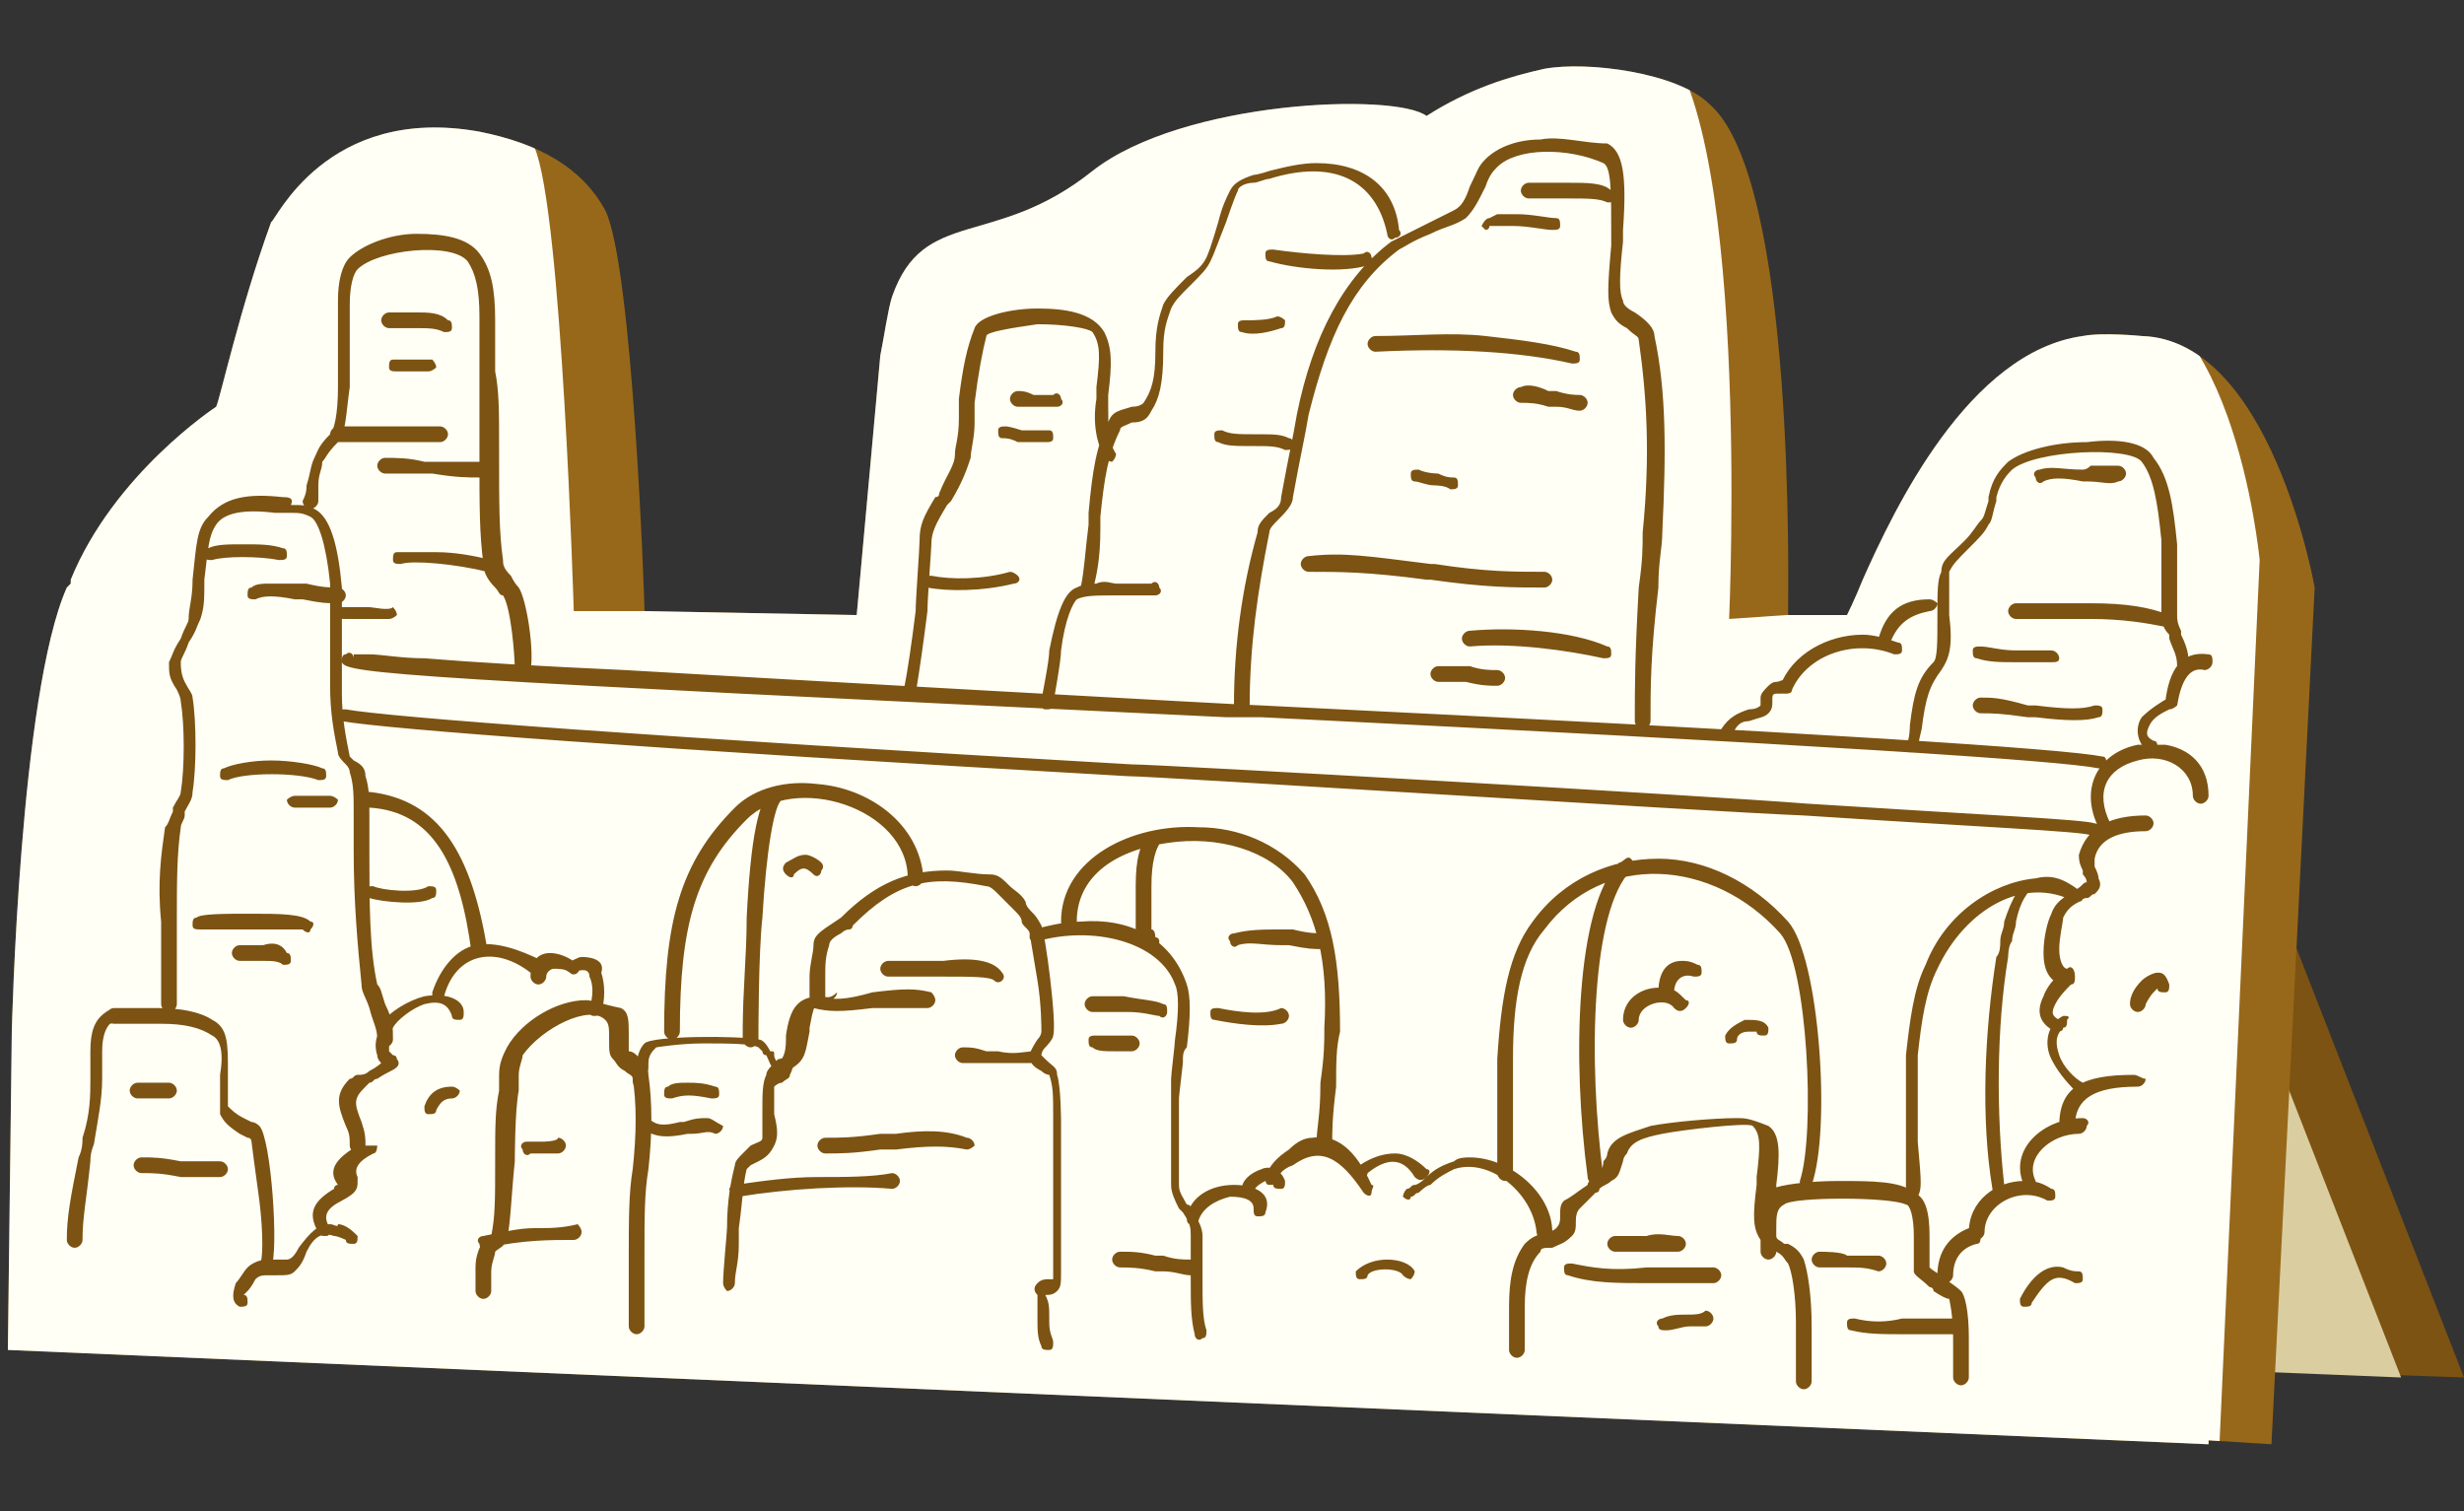 <?xml version="1.0" encoding="UTF-8"?>
<svg id="Ebene_2" data-name="Ebene 2" xmlns="http://www.w3.org/2000/svg" xmlns:xlink="http://www.w3.org/1999/xlink" viewBox="0 0 62.7 38.45">
  <rect x="0" y="0" width="62.7" height="38.45" fill="#333333" stroke="none"/>
  <defs>
    <clipPath id="clippath">
      <path d="M39.3,1.75c-.9.2-1.9.5-3,1.2-.8-.6-6.2-.4-8.5,1.4-2.5,2-4.3.9-5.1,3.2-.1.3-.2,1-.3,1.5l-.6,6.6-5.4-.1c0-.3-.3-8.8-1-10.2-.6-1.1-1.7-1.7-3.2-2-3.9-.7-5.2,2.3-5.3,2.3-.8,2.2-1.3,4.5-1.4,4.7,0,0-2.6,1.7-3.7,4.4v.1l-.1.1c-1.2,2.7-1.4,11.3-1.4,11.3l-.1,8.1,56,2.4v-.1l1.6.1,1.1-21.8s-1.1-6.3-4.4-6.4c0,0-1-.1-1.5,0-2.9.4-4.8,4.4-5.6,6.2-.2.5-.4.9-.4.9h-1.5c0-.7.2-11.1-2-13-.8-.8-3.1-1.1-4.2-.9Z" style="fill: none; stroke-width: 0px;"/>
    </clipPath>
  </defs>
  <g id="Schilder">
    <g>
      <g>
        <g>
          <path d="M46.4,22.45l11.5.3,4.8,12.3-17.2-.6.9-12Z" style="fill: #7c5312; stroke-width: 0px;"/>
          <path d="M44.8,22.45l11.5.3,4.8,12.3-17.3-.7,1-11.9Z" style="fill: #dacda0; stroke-width: 0px;"/>
        </g>
        <g>
          <path id="Fill_57" data-name="Fill 57" d="M39.3,1.75c-.9.2-1.9.5-3,1.2-.8-.6-6.2-.4-8.5,1.4-2.5,2-4.3.9-5.1,3.2-.1.3-.2,1-.3,1.5l-.6,6.6-5.4-.1c0-.3-.3-8.8-1-10.2-.6-1.1-1.7-1.7-3.2-2-3.9-.7-5.2,2.3-5.3,2.3-.8,2.2-1.3,4.5-1.4,4.7,0,0-2.6,1.7-3.7,4.4v.1l-.1.1c-1.2,2.7-1.4,11.3-1.4,11.3l-.1,8.1,56,2.4v-.1l1.6.1,1.1-21.8s-1.1-6.3-4.4-6.4c0,0-1-.1-1.5,0-2.9.4-4.8,4.4-5.6,6.2-.2.5-.4.9-.4.9h-1.5c0-.7.2-11.1-2-13-.8-.8-3.1-1.1-4.2-.9Z" style="fill: #97681a; stroke-width: 0px;"/>
          <g style="clip-path: url(#clippath);">
            <path d="M.1,35.75l56.3,2.7,1.1-24.2s-.7-7.5-4.5-6.9c-3.7.6-6.1,8.2-6.1,8.2l-2.9.2s.6-13.3-2-15c-1.7-1.1-3.6-1.1-5.9.7-2.7-1-5.7-.9-8.4,1.5-2.8,2.5-4.7,1.1-5.4,4.9l-.7,7.6-5.3.1h-1.7s-.3-10.2-1-11.8c-1.1-2.4-6.1-2.4-6.9.3-.8,2.6-1.5,5.5-1.5,5.5,0,0-2.6,1.9-3.8,4.9s-1.4,12.5-1.4,12.5l.1,8.8Z" style="fill: #fffff6; stroke-width: 0px;"/>
          </g>
        </g>
      </g>
      <path d="M42.2,21.85c-1.2,0-2.4.5-3.2,1.6-.6.8-.8,1.9-.9,3.5v2.9c0,.1.1.2.2.2s.2-.1.2-.2v-2.9c0-1.5.2-2.6.8-3.3,1.5-2,4.3-1.8,6,.1.7.8.9,5.1.5,6.3,0,.1,0,.2.1.2s.2,0,.2-.1c.5-1.4.2-5.8-.6-6.7-.9-1-2.1-1.6-3.3-1.6ZM41.2,21.95c-1.1,1.1-1.2,5-.8,8,0,.1.1.2.2.2s.2-.1.2-.2c-.4-3-.3-6.8.7-7.8.1-.1.1-.2,0-.3s-.2.1-.3.1ZM51.8,22.35c-1.1.1-2.3.9-2.8,2.2-.3.6-.4,1.4-.5,2.3v3.5c0,.1,0,.2.1.2s.2,0,.2-.1c.1-.2.1-.3,0-1.4v-2.2c.1-.9.2-1.6.5-2.2.7-1.5,2.2-2.4,3.5-1.7.1,0,.2,0,.2-.1s0-.2-.1-.2c-.4-.3-.7-.4-1.1-.3ZM51.8,22.35c-.4.1-.6.5-.8,1.1,0,.2-.1.3-.1.5,0,.1,0,.3-.1.4-.3,1.9-.4,4.1-.1,5.9,0,.1.1.2.2.1.1,0,.2-.1.1-.2-.2-1.8-.2-4,.1-5.8,0,0,0-.3.1-.4,0-.2.1-.3.1-.5.1-.5.3-.8.5-.9.1,0,.2-.1.1-.2.1,0,0,0-.1,0ZM8.8,16.65c-.1,0-.1.1-.1.2.1.3,1.6.4,22.5,1.4h.9c14.2.7,20.3,1.1,21.3,1.3.1,0,.2,0,.2-.1s0-.2-.1-.2c-1-.2-7.1-.6-21.4-1.3-.3,0-12.8-.7-16.2-.9-2.2-.1-3.9-.2-5.1-.3-.6,0-1.1-.1-1.4-.1h-.4v.1c0-.1-.1-.2-.2-.1ZM8.8,18.05c-.1,0-.2,0-.2.1s0,.2.1.2c1.1.2,7.7.7,20,1.4.7,0,14.7.9,17.2,1,4.6.3,7,.4,7.3.5.1,0,.2,0,.2-.1s0-.2-.1-.2c-.3-.1-2.6-.2-7.3-.5-2.5-.2-16.5-1-17.2-1-12.2-.7-18.9-1.2-20-1.4ZM52.6,24.65c-.2.1-.5.4-.6.7-.2.4-.1.7.3.9.1,0,.2,0,.2-.1s0-.2-.1-.2c-.2-.1-.2-.2-.1-.4.1-.2.3-.4.4-.5.1,0,.1-.1.1-.2,0-.2-.1-.3-.2-.2ZM54.6,20.75c-.9,0-1.5.3-1.7,1,0,.1,0,.2.1.4v.1q.1.1.1.2c-.1,0-.1.1-.3.2-.3.2-.5.3-.6.6-.1.2-.2.6-.2,1,0,.5.2.8.6.8.1,0,.2-.1.2-.2s-.1-.2-.2-.2-.2-.2-.2-.5.1-.7.1-.8c.1-.2.2-.3.4-.4,0,0,.1-.1.2-.1s.1-.1.2-.1c.1-.1.2-.2.1-.4q0-.1-.1-.3v-.2c.1-.5.6-.7,1.3-.7.1,0,.2-.1.2-.2,0-.1-.1-.2-.2-.2ZM55.1,18.95h-.7c-1,.2-1.5,1.1-1,2.1,0,.1.1.1.2.1s.1-.2.1-.2c-.4-.8-.1-1.4.7-1.6.7-.2,1.4.2,1.4.9,0,.1.1.2.2.2s.2-.1.2-.2c0-.8-.5-1.2-1.1-1.3ZM51.5,30.05c-.7,0-1.4.5-1.4,1.3,0,.1.1.2.2.2s.2-.1.2-.2c0-.7.9-1.2,1.6-.8.1,0,.2,0,.2-.1s0-.2-.1-.2c-.3-.2-.5-.2-.7-.2ZM53,28.45c-1,0-1.9.8-1.5,1.7,0,.1.2.1.2.1.1,0,.1-.1.1-.2-.3-.6.4-1.2,1.1-1.2.1,0,.2-.1.2-.2.1-.1,0-.2-.1-.2ZM54.3,27.35c-1.3,0-1.9.3-1.9,1.3,0,.1.1.2.2.2s.2-.1.2-.2c0-.7.5-1,1.6-1,.1,0,.2-.1.2-.2-.1,0-.2-.1-.3-.1ZM52.5,25.85c-.4.2-.5.7-.3,1.1s.5.7.7.9c.1,0,.2,0,.2-.1s0-.2-.1-.2c-.2-.1-.5-.4-.6-.7-.1-.3-.1-.5.1-.7.1,0,.1-.1.1-.2.1-.1,0-.1-.1-.1ZM55.2,17.75c-.2.1-.5.3-.7.5-.2.3-.1.7.2.9.1,0,.2,0,.2-.1s0-.2-.1-.2c-.2-.1-.2-.2-.1-.4.1-.2.3-.3.5-.4.1,0,.2-.1.1-.2.1,0,0-.1-.1-.1ZM54.9,24.75c-.1,0-.3.1-.4.2-.2.2-.3.4-.3.6,0,.1.1.2.2.2s.2-.1.2-.2c0,0,.1-.2.2-.3l.1-.1c0,.1.1.1.2.1s.1-.1.1-.2c-.1-.3-.2-.3-.3-.3ZM30.5,21.05c-1.7-.1-3.5.8-3.5,2.4,0,.1.1.2.2.2s.2-.1.2-.2c0-1.1.9-1.8,2.3-2,1.3-.2,2.6.2,3.2,1,.6.9.9,2,.8,3.7,0,.4,0,.7-.1,1.4,0,.9-.1,1.1-.1,1.6,0,.1.1.2.2.2s.2-.1.2-.2c0-.4,0-.7.1-1.5,0-.6,0-1,.1-1.4,0-1.8-.2-3-.9-4-.7-.8-1.7-1.2-2.7-1.2ZM29.3,21.15c-.3.3-.4.7-.4,1.4v1.1c0,.1.1.2.2.2s.2-.1.2-.2v-1.1c0-.6.1-1,.3-1.2.1-.1.1-.2,0-.2-.1,0-.2,0-.3,0ZM20.8,19.95c-.8-.1-1.6.1-2.1.6-1.4,1.4-1.8,2.9-1.8,5.7,0,.1.1.2.2.2s.2-.1.2-.2c0-2.7.4-4.1,1.7-5.4,1.2-1.2,4.1-.3,4.1,1.5,0,.1.1.2.2.2s.2-.1.2-.2c-.1-1.4-1.4-2.3-2.7-2.4ZM19.7,20.05c-.4.2-.6,1.3-.7,3.3,0,1-.1,1.8-.1,2.9v.1c0,.1.1.2.2.2s.2-.1.2-.2,0-2.1.1-3c.1-1.7.3-2.9.5-3,.1,0,.1-.1.1-.2-.1-.1-.2-.1-.3-.1ZM14.9,25.45c-.7,0-1.6.5-2,1.2-.1.2-.2.4-.2.7v.4c-.1.5-.1.9-.1,1.8h0c0,1,0,1.4-.1,1.9h0c-.1,0-.2.1-.2.1-.1.2-.2.4-.2.7v.6c0,.1.1.2.2.2s.2-.1.2-.2v-.5c0-.2.1-.4.1-.5h0c.1-.1.2-.1.3-.3.1-.5.1-1,.2-2,0,0,0-1.3.1-1.8v-.4c0-.2.1-.4.1-.5.5-.7,1.7-1.3,2.1-.9.1.1.1.2.1.5h0c0,.3,0,.4.1.5s.1.2.3.3h0c.1.1.2.1.2.2.1.6.1,1.4,0,2.3-.1.6-.1,1.3-.1,2.2v1.8c0,.1.1.2.2.2s.2-.1.2-.2v-1.9c0-.9,0-1.5.1-2.1.1-.9.1-1.7,0-2.4,0-.2-.1-.3-.3-.5h0q-.1-.1-.2-.1v-.4h0c0-.4,0-.6-.2-.7-.5-.1-.7-.2-.9-.2ZM20.9,25.35c-.6,0-.8.3-.9,1v.1c0,.4-.1.5-.2.6h0s-.1-.1-.1-.2,0-.1-.1-.1c-.1-.2-.2-.3-.3-.3-.5-.1-2.7-.1-2.9.1-.1.1-.2.3-.2.6h0c0,.2-.1.2-.1.3s0,.2.1.2.2,0,.2-.1.1-.2.1-.4v-.1c0-.2.1-.3.2-.4,0,0,.6-.1,1.2-.1s1.2,0,1.4.1l.1.1s0,.1.1.1c.1.2.1.3.2.3.1.1.3.2.5,0,.3-.2.3-.4.4-.9v-.1c.1-.5.1-.7.5-.7.1,0,.2-.1.2-.2-.2.2-.3.1-.4.1ZM24.1,22.15c-1,0-1.8.3-2.7,1.2l-.3.2c-.3.2-.4.3-.4.5s-.1.5-.1.8v.5c0,.1.1.2.2.2s.2-.1.2-.2v-.5c0-.3,0-.5.1-.8,0-.1.1-.2.3-.3,0,0,.1-.1.2-.1s.1-.1.1-.1c1.1-1.1,1.9-1.3,3.4-1,.1,0,.2.1.3.2s.2.2.4.4c.1.1.2.2.2.3s.2.2.2.3c0,0,.1.6.2,1.2.1.6.1,1.2.1,1.3,0,0,0,.1-.1.2,0,0-.2.3-.2.4,0,.2.1.3.3.4h0c.1.1.2.1.2.1.1.3.1.5.1,1.1v4.1h-.1c-.1,0-.2,0-.3.1s-.1.2,0,.3v.1h0v.5c0,.3,0,.5.1.7,0,.1.1.1.2.1s.1-.1.1-.2-.1-.2-.1-.5v-.1c0-.3,0-.4-.1-.6h0c.1,0,.2,0,.3-.1s.1-.2.1-.5v-3.8s0-.9-.1-1.2c0-.2-.1-.2-.3-.4h0l-.1-.1s0-.1.1-.2c0,0,.2-.2.2-.3.1-.3-.2-2.6-.3-2.8,0,0-.1-.2-.2-.3-.1-.1-.2-.2-.2-.3-.1-.2-.3-.3-.4-.4-.2-.2-.3-.3-.5-.3-.4,0-.8-.1-1.1-.1ZM20.8,25.35c-.1,0-.2.1-.2.1,0,.1.1.2.1.2.4.1.7.1,1.5,0h1.4c.1,0,.2-.1.2-.2s-.1-.2-.1-.2c-.4-.1-.7-.1-1.5,0h0c-.7.2-1,.2-1.4.1ZM24,24.45h-1.4c-.1,0-.2.1-.2.2s.1.2.2.2h1.4c.7,0,1.2,0,1.3.1s.2,0,.2,0c.1-.1,0-.2,0-.2-.2-.3-.7-.4-1.5-.3ZM24.5,26.65c-.1,0-.2.1-.2.2s.1.2.2.2h1.9c.1,0,.2-.1.1-.2,0-.1-.1-.2-.2-.1-.2,0-.5.1-.9,0h-.3c-.3-.1-.4-.1-.6-.1ZM13.6,31.25c-.4,0-.8.1-1.3.2-.1,0-.2.1-.1.2,0,.1.1.2.2.1.9-.2,1.6-.2,2.2-.2.1,0,.2-.1.2-.2s-.1-.2-.1-.2c-.4.1-.7.1-1.1.1ZM13.8,29.05h-.4c-.1,0-.2.1-.1.2,0,.1.1.2.2.1h.7c.1,0,.2-.1.2-.2s-.1-.2-.2-.2c0,.1-.4.1-.4.1ZM20.1,26.95c-.1-.1-.2,0-.3,0l-.1.1h0c-.1.1-.2.2-.2.3-.1.2-.1.5-.1.9h0v.7c0,.1-.1.1-.3.2l-.1.1-.1.1c-.1.1-.2.2-.2.3-.1.4-.2.9-.2,1.6,0,.1-.1,1.1-.1,1.4,0,.1.1.2.1.2.1,0,.2-.1.2-.2,0-.3.1-.5.1-1v-.4c.1-.7.1-1.1.2-1.5l.1-.1.2-.1c.2-.1.3-.2.4-.4.1-.2.1-.4,0-.8h0v-.7s.1-.1.2-.1h0c.1-.1.2-.1.2-.2.1-.2.1-.3,0-.4ZM20.8,29.95c-.7,0-1.4.1-2.1.2-.1,0-.2.1-.1.2,0,.1.1.2.2.1,1.2-.2,2.8-.3,3.9-.2.1,0,.2-.1.2-.2s-.1-.2-.2-.2c-.5.1-1.2.1-1.9.1ZM22.8,28.85h-.4c-.7.1-1,.1-1.4.1-.1,0-.2.1-.2.2s.1.2.2.2c.4,0,.7,0,1.4-.1h.4c.8-.1,1.3-.1,1.8,0,.1,0,.2-.1.2-.1,0-.1-.1-.2-.2-.2-.5-.2-1.1-.2-1.8-.1ZM27.5,23.45c-.4,0-.8.1-1.2.2-.1,0-.1.1-.1.2s.1.1.2.1c1.4-.4,3.1,0,3.5,1.1.1.2.1.7,0,1.4,0,.1-.1.9-.1,1v2.7c0,.2.1.4.2.6l.1.1c.2.3.2.4.2.6v1.1c0,.6,0,1,.1,1.4,0,.1.1.2.2.1.1,0,.1-.1.1-.2-.1-.3-.1-.7-.1-1.3v-1.1c0-.2-.1-.4-.3-.7q0-.1-.1-.1c-.1-.2-.2-.3-.2-.5v-2.1c0-.2,0-.1.1-1,0-.2,0-.3.1-.4.1-.8.1-1.3,0-1.6-.4-1.2-1.5-1.7-2.7-1.6ZM31.4,30.15c-.6,0-1.1.3-1.2.8,0,.1,0,.2.1.2s.2,0,.2-.1c.1-.3.4-.5.8-.6.4,0,.6.1.6.3,0,.1,0,.2.1.2s.2,0,.2-.1c.2-.5-.3-.7-.8-.7ZM32.1,29.75c-.3.1-.5.3-.5.5,0,.1,0,.2.1.2s.2-.1.2-.1c0-.1.1-.2.3-.3.1,0,.2,0,.2.1s.1.1.2.1.1-.1.1-.2c-.1-.3-.4-.4-.6-.3ZM33.4,28.95c-.2,0-.4.1-.6.3-.3.2-.5.4-.6.7,0,.1,0,.2.1.2s.2,0,.2-.1.1-.3.4-.4c.7-.5,1.2-.2,1.8.7.1.1.2.1.2,0s.1-.2,0-.2c-.4-.9-.9-1.3-1.5-1.2ZM35.5,29.35c-.3,0-.6.1-.9.3-.1.1-.1.2,0,.2.1.1.2.1.2,0,.5-.4.9-.4,1.2.1.1.1.2.1.3,0s.1-.2,0-.2c-.2-.2-.5-.4-.8-.4ZM37.4,29.45c-.1,0-.3,0-.4.1-.3.1-.5.2-.7.4,0,0-.2.2-.3.2s-.1.1-.2.1c-.1.1-.1.2-.1.2.1.1.2.1.2,0,.1,0,.1-.1.2-.1,0,0,.2-.2.3-.2.2-.2.4-.3.6-.4.9-.3,2,.6,2.1,1.6,0,.1.1.2.2.2s.2-.1.2-.2c0-1-1.1-1.9-2.1-1.9ZM44.2,28.45c-.6,0-1.7.1-2.2.2-.6.2-1,.3-1.1.7q0,.1-.1.2c0,.2-.1.3-.1.3-.1,0-.1.1-.2.2,0,0-.1,0-.1.1-.3.2-.4.3-.6.4-.1.1-.1.2-.1.4h0c0,.1,0,.2-.1.3q-.1.1-.3.1h0c-.2.1-.3.1-.5.3-.3.4-.4.9-.4,1.6v1.1c0,.1.1.2.2.2s.2-.1.2-.2v-1.1c0-.6.1-1.1.4-1.4,0-.1.1-.1.3-.1h0c.2-.1.3-.1.5-.3.1-.1.1-.2.1-.4h0q0-.2.1-.3c.1-.1.2-.2.4-.4,0,0,.1,0,.1-.1.1-.1.2-.1.3-.2.2-.1.2-.2.3-.5,0,0,0-.1.1-.2.1-.3.4-.4.9-.5s2.2-.3,2.3-.2c.2.2.2.5.1,1.3v.2c-.1.8-.1,1.1.1,1.4.1.1.2.2.4.3h0c.2.1.2.2.3.3.1.2.2.8.2,1.5v1.5c0,.1.1.2.2.2s.2-.1.2-.2v-1.4c0-.8-.1-1.4-.2-1.7-.1-.2-.2-.3-.4-.4h-.1c-.1-.1-.2-.1-.2-.2-.1-.1-.1-.4,0-1.1v-.2c.1-.8.1-1.3-.2-1.5-.5-.2-.6-.2-.8-.2ZM46.8,30.05c-.8,0-1.5.1-1.7.2-.2.2-.2.5-.3.9v.7c0,.1.1.2.2.2s.2-.1.2-.2v-.6c0-.3,0-.5.2-.6.2-.2,2.7-.2,3.1,0,.1,0,.2.3.2.8v.9c0,.1.2.2.4.4,0,0,.1,0,.1.1q.3.2.4.2s.1.4.1,1v1c0,.1.1.2.2.2s.2-.1.2-.2v-1c0-.7-.1-1.1-.2-1.2q-.1-.1-.4-.3s-.1,0-.1-.1c-.2-.1-.3-.2-.3-.2v-.8c0-.6-.1-1-.4-1.1-.3-.3-1.1-.3-1.9-.3ZM50.1,31.25c-.5.2-.8.6-.8,1.2,0,.1.1.2.2.2s.2-.1.2-.2c0-.4.2-.7.6-.8.1,0,.1-.1.1-.2-.1-.2-.2-.2-.3-.2ZM27.8,25.35c-.1,0-.2.1-.2.2s.1.2.2.2h.9c.4,0,.7.1.8.1.1.1.2,0,.2-.1s0-.2-.1-.2c-.2-.1-.5-.1-1-.2h-.8ZM27.9,26.35c-.1,0-.2,0-.2.1s0,.2.1.2c.1.1.3.1.6.1h.4c.1,0,.2-.1.2-.2s-.1-.2-.2-.2h-.9ZM28.5,31.85c-.1,0-.2.1-.2.2s.1.2.2.2c.2,0,.5,0,.9.1h.2c.3,0,.5.1.7.1.1,0,.2-.1.2-.2s-.1-.2-.2-.2c-.2,0-.4,0-.7-.1h-.2c-.4-.1-.6-.1-.9-.1ZM18,28.45c-.2,0-.3,0-.6.1h-.1c-.4.1-.6.1-.8-.1-.1,0-.2,0-.2.1s0,.2.1.2c.3.2.6.2,1.1.1h.1c.3,0,.4-.1.6,0,.1,0,.2-.1.2-.2-.2-.1-.3-.2-.4-.2ZM17.5,27.55c-.2,0-.4,0-.5.1-.1,0-.1.1-.1.2s.1.1.2.1c.3-.1.5-.1,1,0,.1,0,.2,0,.2-.1s0-.2-.1-.2c-.3-.1-.5-.1-.7-.1ZM40,32.15c-.1,0-.2,0-.2.1s0,.2.1.2c.6.2,1.2.2,2.1.2h1.6c.1,0,.2-.1.2-.2s-.1-.2-.2-.2h-1.7c-.9.1-1.4,0-1.9-.1ZM41.9,31.45h-.8c-.1,0-.2.1-.2.2s.1.2.2.2h1.6c.1,0,.2-.1.2-.2s-.1-.2-.2-.2c-.2,0-.5-.1-.8,0ZM43,33.45c-.3,0-.5,0-.7.1-.1,0-.2.1-.1.2,0,.1.1.1.2.1.2,0,.4-.1.6-.1h.4c.1,0,.2-.1.2-.2s-.1-.2-.2-.2c-.1.1-.3.1-.4.1ZM46.3,31.85c-.1,0-.2.1-.2.2s.1.2.2.2h.7c.3,0,.5,0,.8.1.1,0,.2-.1.2-.2s-.1-.2-.2-.2h-.8c-.1-.1-.6-.1-.7-.1ZM47.2,33.55c-.1,0-.2,0-.2.1s0,.2.1.2c.4.1.8.1,1.4.1h1.2c.1,0,.2-.1.2-.2s-.1-.2-.2-.2h-1.3c-.4.1-.8.1-1.2,0ZM52.5,32.25c-.4-.1-.8.2-1.1.8,0,.1,0,.2.1.2s.2,0,.2-.1c.4-.6.6-.8,1.1-.5.1,0,.2,0,.2-.1s0-.2-.1-.2c-.1,0-.2,0-.4-.1ZM35.3,32.05c-.3,0-.6.1-.8.3,0,.1,0,.2.1.2s.2,0,.2-.1c.1-.2.8-.2.9,0,.1.1.2.1.2.1.1-.1.1-.2.1-.2-.1-.2-.4-.3-.7-.3ZM9.1,29.15c-.5.3-.8.6-.5,1h0c-.1,0-.1.1-.1.1-.5.3-.7.6-.4,1.1,0,.1.1.1.2.1s.1-.1.1-.2c-.2-.3-.1-.5.3-.7,0,0,.2-.1.3-.2s.1-.2.1-.3v-.1h0c-.1-.2,0-.4.4-.6.1,0,.1-.2.1-.2-.3,0-.4,0-.5,0ZM10.8,25.35c-.4.1-.9.4-1.1.7-.1.3-.2.5-.1.8q0,.1.1.2h0s-.1.1-.3.2c-.1.1-.2.1-.3.1s-.1.1-.2.1h0c-.4.4-.3.7-.1,1.2.1.2.1.3.1.5,0,.1.1.2.2.2s.2-.1.2-.2c0-.2,0-.3-.1-.6-.2-.5-.2-.6.1-.9h0l.1-.1c.1,0,.1-.1.2-.1.3-.2.4-.2.5-.3.1-.1,0-.2,0-.2,0,0,0-.1-.1-.1l-.1-.1c0-.2,0-.4.1-.6s.5-.5.8-.6c.4-.1.6,0,.7.3,0,.1.1.1.2.1s.1-.1.1-.2c0-.3-.4-.5-1-.4ZM14,24.25c-.3,0-.5.2-.5.6,0,.1.1.2.2.2s.2-.1.2-.2.1-.2.2-.2.3,0,.4.1c.1.1.2,0,.2,0,.1-.1,0-.2,0-.2-.2-.2-.5-.3-.7-.3ZM11.5,27.65c-.4,0-.6.2-.7.5,0,.1,0,.2.1.2s.2,0,.2-.1c.1-.2.2-.3.4-.3.1,0,.2-.1.2-.2,0,0-.1-.1-.2-.1ZM8.4,31.15c-.3,0-.5.2-.8.6h0c-.1.2-.2.3-.3.3h-.5c-.2,0-.4.1-.5.2s-.2.3-.3.4c-.1.3-.1.5.1.6.1,0,.2,0,.2-.1s0-.2-.1-.2l.1-.1c.1-.1.2-.3.2-.3.1-.1.2-.1.3-.1h.2c.3,0,.4,0,.5-.1s.2-.2.3-.5h0c.2-.4.4-.5.7-.4.1,0,.3.1.3.1,0,.1.1.1.2.1s.1-.1.1-.2c-.1-.1-.3-.3-.5-.3,0,.1-.1,0-.2,0ZM4,25.65h-1.1c-.1,0-.2.1-.2.2s.1.2.2.2h1.2c.6,0,1,.1,1.3.3.2.1.3.4.2,1v1c.1.2.2.3.5.5l.2.1c.1,0,.1.1.1.1,0,0,.1.8.2,1.5.1.8.1,1.6,0,1.6,0,.1,0,.2.1.2s.2,0,.2-.1c.2-.4,0-3.3-.3-3.6,0,0-.1-.1-.2-.1l-.2-.1c-.2-.1-.3-.2-.4-.3v-.9c0-.7,0-1.1-.4-1.3-.3-.2-.8-.3-1.4-.3ZM2.7,25.75c-.3.2-.4.5-.4,1v.7c0,.4,0,.9-.2,1.5,0,.1,0,.3-.1.5-.2,1-.3,1.5-.3,2.1,0,.1.1.2.2.2s.2-.1.2-.2c0-.6.1-1,.2-2,0-.3.1-.4.1-.5.1-.6.2-1.1.2-1.6v-.7c0-.4.1-.6.2-.7.1,0,.1-.1.1-.2s-.1-.2-.2-.1ZM7.2,12.65c-.9-.1-1.5,0-1.9.5-.3.3-.3.7-.4,1.6,0,.5-.1.7-.1,1h0c0,.1-.1.2-.2.5h0c-.2.3-.2.4-.3.6,0,.3,0,.4.2.7h0q.1.2.1.3c.1.6.1,1.7,0,2.3,0,.1-.1.2-.2.4v.1c-.1.2-.1.3-.2.4-.1.7-.2,1.4-.1,2.4v2.1c0,.1.1.2.2.2s.2-.1.2-.2v-2.1c0-1,0-1.7.1-2.4,0-.1.1-.2.1-.3v-.1c.1-.2.2-.3.2-.5.1-.6.1-1.8,0-2.4,0-.1-.1-.2-.2-.4h0c-.1-.2-.1-.4-.1-.5s.1-.2.2-.5h0c.2-.3.2-.4.3-.6h0c.1-.3.1-.5.1-1,.1-.8.1-1.1.3-1.4s.7-.4,1.5-.3h.4c.2,0,.3,0,.5.1s.4.7.5,1.7v2.6c0,.7.1,1.2.2,1.7,0,.1.1.2.2.3h0q.1.1.1.2c.1.3.1.6.1,1v1c0,1.3.1,2.4.2,3.4,0,.2.1.3.2.6h0c.1.4.2.5.2.8,0,.1.1.2.2.2s.2-.1.2-.2c0-.3,0-.5-.2-.9h0c-.1-.3-.1-.4-.2-.5-.2-.9-.2-2.1-.2-3.3v-.9c0-.5,0-.8-.1-1.1,0-.2-.1-.3-.3-.4h0l-.1-.1c-.1-.5-.2-1-.2-1.6v-2.7c-.1-1.1-.3-1.8-.7-2-.2-.1-.3-.1-.6-.1.1-.2-.1-.2-.2-.2ZM14.8,24.35c-.1,0-.2.1-.3.1s-.1.2-.1.2c0,.1.2.1.2.1.2-.1.4-.1.4.1.1.2.1.5,0,.8,0,.1,0,.2.1.2s.2,0,.2-.1c.1-.3.1-.7,0-1,.1-.3-.2-.4-.5-.4ZM12.1,24.05c-.5.1-.9.6-1.1,1.2,0,.1,0,.2.1.2s.2,0,.2-.1c.3-1.1,1.3-1.3,2.2-.6.1.1.2.1.3,0s.1-.2,0-.3c-.6-.3-1.2-.5-1.7-.4ZM19.1,25.85c-.1,0-.2.1-.2.2v.4c0,.1.1.2.2.2s.2-.1.2-.2v-.4c0-.1-.1-.2-.2-.2ZM29.1,23.45c-.1,0-.1.2-.1.2,0,0,0,.1.1.2l.1.2c0,.1.2.1.2.1.1,0,.1-.2.1-.2,0,0,0-.1-.1-.1,0,0,0-.2-.1-.2,0-.2-.1-.2-.2-.2ZM9.4,20.15c-.1,0-.2.1-.2.2s.1.2.2.2c1.6.1,2.3,1.4,2.6,3.7,0,.1.1.2.2.1.1,0,.2-.1.2-.2-.4-2.4-1.2-3.8-3-4ZM10.6,5.95c-.7,0-1.4.3-1.7.6-.2.2-.3.6-.3,1.1v2.2c0,.7-.1,1.1-.2,1.2-.3.3-.3.4-.4.6-.1.2-.1.4-.2.7,0,.1,0,.2-.1.4,0,.1.1.2.2.2s.2-.1.2-.2v-.4c0-.3.1-.4.1-.6.1-.1.1-.2.4-.5.2-.2.2-.7.3-1.4v-2.1c0-.5.1-.8.2-.9.5-.5,2.4-.7,2.8-.2.2.3.3.7.3,1.4v3.5c0,1.4,0,2,.1,2.8,0,.2.1.4.3.6h0c.1.1.1.2.2.2.2.3.3,1.5.3,1.9,0,.1.1.2.2.2s.2-.1.2-.2c.1-.5-.1-1.8-.3-2.1q-.1-.1-.2-.3h0c-.2-.2-.2-.3-.2-.4-.1-.7-.1-1.4-.1-2.7v-.2c0-.9,0-1.4-.1-1.9v-1.3c0-.8-.1-1.3-.4-1.7-.3-.4-.9-.5-1.6-.5ZM6.9,14.85c-.2,0-.4,0-.5.1-.1,0-.1.1-.1.2s.1.1.2.1c.2-.1.5-.1,1,0h.2c.5.1.6.1.9.1.1,0,.2-.1.2-.2s-.1-.2-.2-.2c-.2,0-.4,0-.8-.1h-.9ZM6.2,13.85c-.4,0-.7,0-.9.1-.1,0-.1.1-.1.2s.1.1.2.1c.3-.1,1.2-.1,1.7,0,.1,0,.2,0,.2-.1s0-.2-.1-.2c-.3-.1-.6-.1-1-.1ZM6.9,19.35c-.5,0-1,.1-1.2.2-.1,0-.1.1-.1.2s.1.1.2.1c.4-.2,1.8-.2,2.3,0,.1,0,.2,0,.2-.1s0-.2-.1-.2c-.2-.1-.8-.2-1.3-.2ZM8.4,20.25h-.9c-.1,0-.2.1-.2.1,0,.1.1.2.2.2h.9c.1,0,.2-.1.2-.2,0,0-.1-.1-.2-.1ZM6.4,23.25c-.7,0-1.3,0-1.4.1-.1,0-.1.1-.1.2s.1.1.2.1h2.6c.1.1.2.1.2,0,.1-.1.1-.2,0-.2-.2-.2-.8-.2-1.5-.2ZM6.7,24.05h-.6c-.1,0-.2.1-.2.2s.1.2.2.2h.6c.2,0,.4,0,.5.1.1,0,.2,0,.2-.1s0-.2-.1-.2c-.1-.2-.3-.3-.6-.2ZM3.9,27.55h-.4c-.1,0-.2.1-.2.2s.1.2.2.2h.8c.1,0,.2-.1.2-.2s-.1-.2-.2-.2h-.4ZM3.6,29.45c-.1,0-.2.1-.2.2s.1.2.2.2c.3,0,.5,0,1,.1h1c.1,0,.2-.1.2-.2s-.1-.2-.2-.2h-1c-.5-.1-.7-.1-1-.1ZM10.6,7.95h-.7c-.1,0-.2.1-.2.2s.1.2.2.2h.7c.3,0,.5,0,.7.1.1,0,.2,0,.2-.1s0-.2-.1-.2c-.2-.2-.5-.2-.8-.2ZM10.6,9.15h-.6c-.1,0-.1.1-.1.2s.1.1.2.1h.8c.1,0,.2-.1.2-.1,0-.1-.1-.2-.1-.2h-.4ZM9.7,10.85h-1.1c-.1,0-.2.1-.2.2s.1.2.2.2h2.6c.1,0,.2-.1.2-.2s-.1-.2-.2-.2h-1.5ZM9.8,11.65c-.1,0-.2.1-.2.2s.1.2.2.2h1.2c.6.1.9.1,1.2.1.1,0,.2-.1.2-.2s-.1-.2-.2-.2h-1.4c-.4-.1-.7-.1-1-.1ZM11.1,14.05h-1c-.1,0-.1.1-.1.2s.1.1.2.1c.3-.1,1.4,0,2.2.2.1,0,.2,0,.2-.1s0-.2-.1-.2c-.4-.1-.9-.2-1.4-.2ZM9.4,15.45h-.7c-.1,0-.1.1-.1.2s.1.1.2.1h1.1c.1,0,.2-.1.2-.1,0-.1-.1-.2-.1-.2-.1.1-.5,0-.6,0ZM56.2,16.65c-.7-.1-1,.4-1.1,1.2,0,.1.1.2.1.2.1,0,.2-.1.2-.1.1-.6.3-1,.7-.9.1,0,.2-.1.2-.2s0-.2-.1-.2ZM53.1,11.25c-.8,0-1.6.2-2,.5-.2.2-.4.4-.5.9v.1c-.1.3-.1.4-.2.5-.1.1-.2.3-.4.5h0c-.4.4-.6.5-.6.8-.1.2-.1.5-.1,1.1v.1c0,.6,0,1-.1,1.1-.4.4-.5.8-.6,1.6,0,0,0,.4-.1.5,0,.1.1.2.1.2.1,0,.2-.1.2-.1,0-.1.1-.5.1-.5.1-.8.2-1.1.5-1.5.2-.3.3-.6.2-1.4v-1.1c.1-.2.2-.3.5-.6h0c.3-.3.4-.4.5-.6.1-.1.1-.3.2-.6v-.1c.1-.4.3-.6.4-.7.6-.5,3-.6,3.3-.2s.4,1,.5,2v1.8c0,.2,0,.4.2.6v.1c.1.3.2.4.2.7,0,.1.1.2.1.2.1,0,.2-.1.2-.1,0-.3,0-.5-.2-.9v-.1c-.1-.2-.1-.3-.1-.4v-1.8c-.1-1-.2-1.7-.6-2.2-.2-.4-.9-.5-1.7-.4ZM53,11.95c-.5,0-.8-.1-1.1,0-.1,0-.2.1-.1.2,0,.1.1.2.2.1.2-.1.5-.1,1,0h.1c.4,0,.6.1.8,0,.1,0,.2-.1.2-.2s-.1-.2-.2-.2h-.7q-.1.1-.2.1ZM53.2,15.35h-1.9c-.1,0-.2.1-.2.2s.1.2.2.2h1.9c.8,0,1.4.1,1.9.2.1,0,.2,0,.2-.1s0-.2-.1-.2c-.5-.2-1.1-.3-2-.3ZM50.4,16.45c-.1,0-.2,0-.2.1s0,.2.1.2c.3.1.6.1,1,.1h.9c.1,0,.2,0,.2-.1s-.1-.2-.2-.2h-.9c-.4,0-.7-.1-.9-.1ZM50.4,17.75c-.1,0-.2.1-.2.2s.1.2.2.2c.3,0,.5,0,1.2.1h.2c.8.1,1.3.1,1.6,0,.1,0,.1-.1.1-.2s-.1-.1-.2-.1c-.3.1-.7.1-1.5,0h-.2c-.7-.2-.9-.2-1.2-.2ZM45.2,17.35h0q-.1,0-.2.1h0c-.1.1-.2.2-.2.3v.2q-.1.1-.3.1h0c-.3.1-.5.2-.7.5,0,.1,0,.2.1.2s.2,0,.2-.1c.1-.2.2-.3.4-.3h0c.3-.1.4-.1.5-.2s.1-.2.1-.3v-.1q0-.1.1-.1h.1c.1,0,.2,0,.2-.1s0-.2-.1-.2c0-.1-.1,0-.2,0ZM47.4,16.15c-.9,0-1.8.5-2.1,1.3,0,.1,0,.2.1.2s.2,0,.2-.1c.4-.9,1.6-1.3,2.6-.9.1,0,.2,0,.2-.1s0-.2-.1-.2c-.3-.1-.6-.2-.9-.2ZM49.1,15.25c-.7,0-1.1.3-1.3,1,0,.1,0,.2.1.2s.2,0,.2-.1c.2-.5.5-.7,1-.8.1,0,.2-.1.2-.2,0,0-.1-.1-.2-.1ZM42.4,25.15c-.5-.1-1.1.2-1.1.8,0,.1.1.2.2.2s.2-.1.2-.2c0-.4.7-.6.9-.3.1.1.2.1.3,0s.1-.2,0-.2c-.2-.2-.3-.3-.5-.3ZM42.8,24.45c-.4,0-.6.3-.6.8,0,.1.1.2.2.2s.2-.1.2-.2c0-.3.2-.5.5-.4.1,0,.2,0,.2-.1s0-.2-.1-.2c-.2-.1-.3-.1-.4-.1ZM44.4,25.95c-.2.1-.4.2-.5.4,0,.1,0,.2.1.2s.2,0,.2-.1.1-.2.3-.2h.2c0,.1.1.1.2.1s.1-.1.1-.2c-.1-.2-.3-.2-.6-.2ZM39.2,3.55c-.6,0-1.1.2-1.4.5-.2.2-.2.3-.4.7h0c-.1.3-.2.5-.4.6l-.8.4h0l-.8.4c-1.2.9-2,2.4-2.4,4.4-.1.6-.2,1-.4,2.1,0,.2-.1.3-.3.4h0c-.2.2-.3.3-.3.5-.4,1.4-.6,2.9-.6,4.4,0,.1.1.2.2.2s.2-.1.2-.2c0-1.5.2-2.9.5-4.4,0-.1.1-.2.2-.3h0c.2-.2.4-.4.4-.6.2-1.1.3-1.5.4-2.1.5-2,1.1-3.3,2.3-4.2.2-.1.3-.2.8-.4h0c.4-.2.6-.2.9-.4.2-.2.3-.4.5-.8h0c.1-.3.2-.4.3-.5.5-.5,1.8-.5,2.7-.1.2.1.2.7.2,1.8v.3c-.1,1.1-.1,1.4,0,1.7.1.2.2.3.4.4h0c.2.2.3.2.3.3.2,1.4.3,2.9.1,4.9,0,.4,0,.7-.1,1.4-.1,1.8-.1,2.5-.1,3.4,0,.1.1.2.2.2s.2-.1.2-.2c0-.9,0-1.7.2-3.4,0-.7.1-1,.1-1.4.1-2.1.1-3.6-.2-5,0-.2-.2-.4-.5-.6h0c-.2-.1-.3-.2-.3-.3-.1-.2-.1-.6,0-1.5v-.3c.1-1.4,0-2-.4-2.2-.6,0-1.2-.2-1.7-.1ZM27.9,14.85c-.2,0-.3,0-.5.1-.3.1-.5.6-.7,1.6,0,.3-.2,1.2-.2,1.3h0c0,.1,0,.2.1.2s.2,0,.2-.1h0c0-.1.2-1.1.2-1.4.1-.8.3-1.2.4-1.3.2-.1.5-.1,1-.1h1c.1,0,.2-.1.1-.2,0-.1-.1-.2-.2-.1h-.9c-.1,0-.3-.1-.5,0ZM33.5,4.15c-.4,0-.8.1-1.2.2,0,0-.3.1-.4.1-.3.1-.5.2-.6.4-.1.2-.2.4-.3.8,0,0-.2.7-.3.9-.1.2-.2.3-.5.5h0c-.3.3-.5.5-.6.7-.1.3-.2.6-.2,1.2h0c0,.7-.1,1-.3,1.3q-.1.1-.3.1h0c-.3.1-.5.1-.6.4-.3.6-.4,1.2-.5,2.3v.3c-.1.8-.1,1.1-.2,1.6,0,.1,0,.2.1.2s.2,0,.2-.1c.1-.4.2-.8.2-1.6v-.3c.1-1,.2-1.6.5-2.2,0-.1.1-.1.3-.2h0c.3,0,.4-.1.5-.3.2-.3.3-.7.3-1.5h0c0-.6.1-.8.2-1.1.1-.2.2-.3.5-.6h0c.3-.3.4-.4.5-.6s.2-.5.4-1c0,0,.2-.6.3-.8,0-.1.2-.2.4-.2.1,0,.3-.1.4-.1,1.6-.5,2.7,0,3,1.4,0,.1.1.2.2.1.1,0,.2-.1.1-.2-.1-1.1-.9-1.7-2.1-1.7ZM32.4,6.35c-.1,0-.2,0-.2.1s0,.2.1.2c.7.2,1.9.3,2.5.1.1,0,.2-.1.1-.2,0-.1-.1-.2-.2-.1-.5.1-1.6,0-2.3-.1ZM32.5,8.05c-.2.1-.6.1-.8.1-.1,0-.2,0-.2.1s0,.2.1.2c.3.1.7,0,1-.1.1,0,.1-.1.1-.2,0,0-.1-.1-.2-.1ZM26.4,7.85c-.7,0-1.5.2-1.6.5-.2.5-.3,1-.4,1.8v.5c0,.5-.1.7-.1.9,0,.3-.2.5-.4,1q0,.1-.1.1c-.3.5-.4.7-.4,1.1,0,.2-.1,1.5-.1,1.8-.1.8-.2,1.5-.3,2,0,.1,0,.2.1.2s.2,0,.2-.1c.1-.6.2-1.3.3-2.1,0-.3.1-1.6.1-1.7,0-.3.1-.5.4-1l.1-.1c.3-.5.4-.8.5-1.1,0-.2.1-.5.1-.9v-.5c.1-.8.2-1.3.3-1.7,0-.1.6-.2,1.3-.3.7,0,1.3.1,1.4.2.2.3.2.6.1,1.4v.3c-.1.6,0,1.1.2,1.5.1.1.2.1.2.1.1-.1.1-.2.1-.2-.2-.3-.2-.7-.2-1.2v-.3c.1-.8.1-1.2-.1-1.6-.3-.5-1-.6-1.7-.6ZM25.6,10.85c-.1,0-.2,0-.2.1s0,.2.1.2.2,0,.4.1h.7c.1,0,.2,0,.2-.1s0-.2-.1-.2h-.7c-.3-.1-.4-.1-.4-.1ZM25.9,9.95c-.1,0-.2.1-.2.2s.1.2.2.2h1c.1,0,.2-.1.1-.2,0-.1-.1-.2-.2-.1h-.5c-.2-.1-.3-.1-.4-.1ZM25.7,14.55c-.7.2-1.5.2-2,.1-.1,0-.2,0-.2.1s0,.2.1.2c.5.1,1.4.1,2.2-.1.1,0,.2-.1.1-.2,0,0-.1-.1-.2-.1ZM39.9,4.65h-1c-.1,0-.2.1-.2.2s.1.2.2.2h1c.5,0,.8,0,1,.1.1,0,.2,0,.2-.1s0-.2-.1-.2c-.2-.2-.6-.2-1.1-.2ZM37.9,5.55q-.1,0,0,0-.1,0-.2.2l.1.1h0s.1,0,.1-.1h.6c.4,0,.8.1,1,.1.1,0,.2,0,.2-.1s0-.2-.1-.2c-.2,0-.6-.1-1-.1h-.5l-.2.1ZM37.9,5.55l.1.1h0s0-.1-.1-.1ZM37.8,8.55c-.9-.1-1.8,0-2.8,0-.1,0-.2.1-.2.2s.1.2.2.2c2-.1,3.7,0,5,.3.1,0,.2,0,.2-.1s0-.2-.1-.2c-.6-.2-1.4-.3-2.3-.4ZM38.7,9.85c-.1,0-.2.1-.2.2s.1.2.2.2c.2,0,.4,0,.7.1h.2c.3,0,.4.1.6.1.1,0,.2-.1.2-.2s-.1-.2-.2-.2-.3,0-.6-.1h-.2c-.2-.1-.5-.2-.7-.1ZM33.3,14.15c-.1,0-.2.1-.2.2s.1.2.2.2c.8,0,1.5,0,3,.2h.1c1.4.2,2.1.2,2.9.2.1,0,.2-.1.2-.2s-.1-.2-.2-.2c-.8,0-1.5,0-2.8-.2h-.1c-1.6-.2-2.2-.3-3.1-.2ZM37.4,16.05c-.1,0-.2.1-.2.2s.1.2.2.2c1.1-.1,2.5.1,3.4.3.1,0,.2,0,.2-.1s0-.2-.1-.2c-.9-.4-2.4-.5-3.5-.4ZM36.6,16.95c-.1,0-.2.1-.2.2s.1.2.2.2h.7c.4.1.6.1.8.1.1,0,.2-.1.2-.2s-.1-.2-.2-.2c-.2,0-.4,0-.7-.1h-.8ZM36.1,11.95c-.1,0-.2,0-.2.1s0,.2.1.2.3.1.5.1c0,0,.3,0,.4.1.1,0,.2,0,.2-.1s0-.2-.1-.2-.2,0-.4-.1c0,0-.3,0-.5-.1ZM31.1,10.95c-.1,0-.2,0-.2.1s0,.2.1.2c.2.1.4.1.9.1h0c.4,0,.6,0,.8.1.1,0,.2,0,.2-.1s0-.2-.1-.2c-.2-.1-.4-.1-.8-.1h0c-.5,0-.7,0-.9-.1ZM31.4,23.75c-.1,0-.2.1-.1.2,0,.1.1.2.2.1.3-.1.6,0,1.1,0h.2c.5.1.6.1.9.1.1,0,.2-.1.2-.2s-.1-.2-.2-.2c-.2,0-.4,0-.8-.1h-.2c-.6,0-.9,0-1.3.1ZM31,25.65c-.1,0-.2,0-.2.1s0,.2.1.2c.5.1,1.2.2,1.7.1.1,0,.2-.1.2-.2s-.1-.2-.2-.2c-.4.2-1.1.1-1.6,0ZM9.5,22.55c-.1,0-.2,0-.2.1s0,.2.1.2c.3.1,1.3.2,1.6,0,.1,0,.1-.1.1-.2s-.1-.1-.2-.1c-.3.2-1.2.1-1.4,0ZM20.5,21.75c-.2,0-.3.1-.5.2-.1.1-.1.2,0,.3.1.1.2.1.2,0,.2-.2.3-.2.5,0,.1.1.2,0,.2-.1.1-.1,0-.2,0-.2-.1-.1-.3-.2-.4-.2Z" style="fill: #7c5312; stroke-width: 0px;"/>
    </g>
  </g>
</svg>